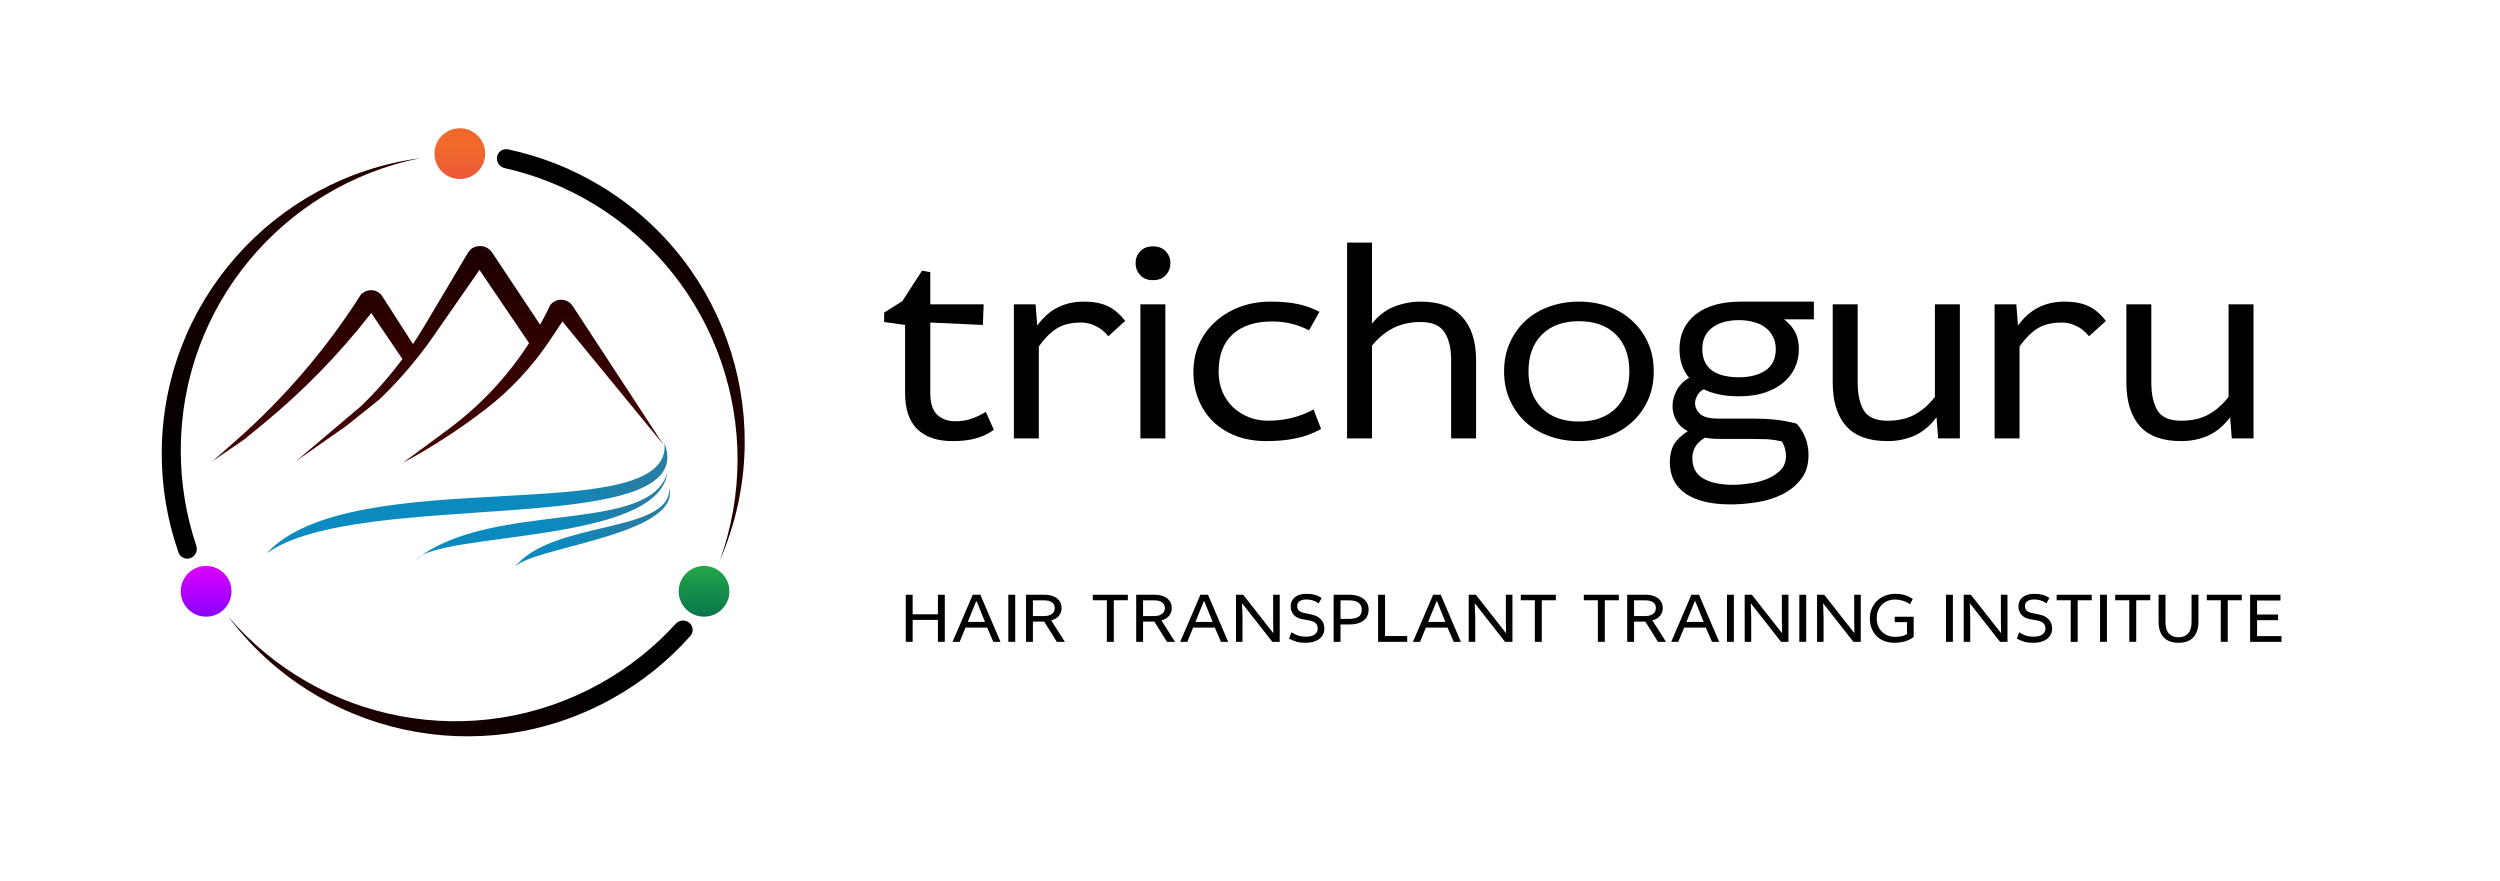 <svg width="1793" height="632" viewBox="0 0 1793 632" fill="none" xmlns="http://www.w3.org/2000/svg">
<path d="M335.577 181.328C335.83 180.938 337.435 179.063 337.726 178.721C342.313 175.045 349.418 175.83 352.928 181.108L387.379 232.901C389.822 228.511 392.128 224.036 394.293 219.482L394.203 219.373C398.139 213.468 406.828 213.504 410.715 219.442L475.734 318.775L475.725 318.776L403.38 230.563L394.281 244.194C381.691 263.055 366.079 279.753 348.112 293.59C329.465 307.951 309.656 320.794 288.933 331.952L321.378 307.982C344.393 290.979 364.053 269.986 379.472 246.082L343.88 193.576L310.731 241.284C299.405 257.586 286.478 272.715 272.144 286.447L248.193 305.607L212.268 330.754L258.971 291.237C269.772 280.807 279.685 269.517 288.615 257.486L266.246 224.506C243.445 253.826 217.437 280.516 188.703 304.078L175.155 315.188L152.402 330.755L169.157 316.023C204.112 285.287 234.497 249.715 259.392 210.385L259.689 210.585C263.937 206.745 270.921 207.413 274.22 212.554L296.178 246.769C298.909 242.695 301.531 238.546 304.043 234.325L335.577 181.328Z" fill="url(#paint0_linear_2294_6329)"/>
<path d="M347.998 110.196C347.998 120.246 339.851 128.392 329.802 128.392C319.752 128.392 311.605 120.246 311.605 110.196C311.605 100.147 319.752 92 329.802 92C339.851 92 347.998 100.147 347.998 110.196Z" fill="url(#paint1_linear_2294_6329)"/>
<path d="M166.017 424.078C166.017 434.127 157.871 442.274 147.821 442.274C137.772 442.274 129.625 434.127 129.625 424.078C129.625 414.029 137.772 405.882 147.821 405.882C157.871 405.882 166.017 414.029 166.017 424.078Z" fill="url(#paint2_linear_2294_6329)"/>
<path d="M523.127 424.078C523.127 434.127 514.98 442.274 504.93 442.274C494.881 442.274 486.734 434.127 486.734 424.078C486.734 414.029 494.881 405.882 504.93 405.882C514.98 405.882 523.127 414.029 523.127 424.078Z" fill="url(#paint3_linear_2294_6329)"/>
<path d="M301.24 113.452C203.376 133.049 129.647 219.459 129.647 323.09C129.647 346.988 133.568 369.97 140.801 391.428C142.316 395.921 139.05 400.691 134.309 400.691C131.504 400.691 128.983 398.957 128.052 396.31C120.246 374.11 116 350.233 116 325.365C116 216.969 196.665 127.414 301.24 113.452Z" fill="url(#paint4_linear_2294_6329)"/>
<path d="M516.242 401.947C550.276 308.122 514.672 200.256 426.087 146.479C405.658 134.077 383.978 125.503 361.882 120.551C357.256 119.514 354.872 114.247 357.332 110.194C358.788 107.796 361.579 106.541 364.324 107.119C387.352 111.966 409.966 120.727 431.224 133.633C523.882 189.883 558.576 305.309 516.242 401.947Z" fill="url(#paint5_linear_2294_6329)"/>
<path d="M163.746 442.198C228.43 518.207 339.78 540.655 430.352 490.297C451.239 478.684 469.419 464.089 484.659 447.339C487.849 443.833 493.606 444.369 495.909 448.512C497.273 450.964 496.982 454.01 495.121 456.109C479.512 473.72 460.707 489.034 438.972 501.119C344.235 553.793 226.766 526.811 163.746 442.198Z" fill="url(#paint6_linear_2294_6329)"/>
<path fill-rule="evenodd" clip-rule="evenodd" d="M476.557 317.801C482.754 380.867 252.168 329.953 191.074 397.027C256.357 349.009 503.83 388.039 476.557 317.801Z" fill="url(#paint7_linear_2294_6329)"/>
<path fill-rule="evenodd" clip-rule="evenodd" d="M478.72 338.313C467.438 384.143 352.069 358.105 298.203 401.466C315.677 381.02 473.526 390.186 478.72 338.313Z" fill="url(#paint8_linear_2294_6329)"/>
<path fill-rule="evenodd" clip-rule="evenodd" d="M480.121 349.771C481.271 383.211 394.812 372.655 368.55 407.451C377.922 392.561 488.214 384.498 480.121 349.771Z" fill="url(#paint9_linear_2294_6329)"/>
<path d="M634.113 224.211L647.195 215.939L661.239 194.2L667.202 195.162V218.247H705.486L704.909 233.06L667.202 231.329V281.924C667.202 289.235 668.87 294.429 672.204 297.507C675.539 300.585 679.835 302.124 685.094 302.124C689.326 302.124 693.109 301.547 696.444 300.393C699.907 299.238 703.434 297.571 707.025 295.391L712.796 308.28C708.82 311.102 704.46 313.154 699.714 314.436C695.097 315.719 689.582 316.36 683.17 316.36C672.14 316.36 663.675 313.474 657.776 307.703C652.004 301.932 649.119 293.403 649.119 282.117V233.06L634.113 230.944V224.211Z" fill="black"/>
<path d="M742.729 218.247L743.883 233.445C748.5 227.289 753.502 222.928 758.889 220.363C764.275 217.67 770.432 216.323 777.357 216.323C784.026 216.323 789.605 217.349 794.094 219.401C798.583 221.325 802.879 224.916 806.983 230.175L794.864 241.14C792.17 237.806 789.156 235.369 785.822 233.83C782.487 232.162 779.024 231.329 775.433 231.329C768.251 231.329 762.416 232.74 757.927 235.561C753.438 238.383 749.142 242.679 745.038 248.451V314.436H727.146V218.247H742.729Z" fill="black"/>
<path d="M835.779 218.247V314.436H817.887V218.247H835.779ZM826.929 176.693C830.905 176.693 833.983 177.912 836.163 180.348C838.344 182.657 839.434 185.479 839.434 188.813C839.434 192.019 838.344 194.841 836.163 197.278C833.983 199.715 830.905 200.933 826.929 200.933C822.953 200.933 819.875 199.715 817.695 197.278C815.515 194.841 814.425 192.019 814.425 188.813C814.425 185.479 815.515 182.657 817.695 180.348C819.875 177.912 822.953 176.693 826.929 176.693Z" fill="black"/>
<path d="M938.827 236.908C934.595 234.728 930.299 233.124 925.938 232.098C921.706 231.072 917.153 230.559 912.279 230.559C900.223 230.559 890.797 233.637 884 239.793C877.33 245.95 873.996 254.863 873.996 266.534C873.996 271.792 874.894 276.602 876.689 280.963C878.613 285.323 881.178 289.042 884.384 292.12C887.719 295.199 891.502 297.571 895.735 299.238C899.967 300.906 904.52 301.739 909.394 301.739C921.321 301.739 932.222 299.046 942.098 293.659L947.485 307.703C941.328 311.038 935.172 313.282 929.016 314.436C922.86 315.719 915.999 316.36 908.432 316.36C900.352 316.36 893.041 315.142 886.5 312.705C880.088 310.14 874.573 306.677 869.956 302.317C865.467 297.828 862.004 292.569 859.567 286.541C857.131 280.514 855.912 273.973 855.912 266.919C855.912 259.352 857.323 252.49 860.145 246.334C863.094 240.05 867.07 234.728 872.072 230.367C877.074 225.878 882.909 222.415 889.579 219.978C896.248 217.542 903.43 216.323 911.125 216.323C918.82 216.323 925.361 216.9 930.748 218.055C936.262 219.209 941.457 221.069 946.33 223.634L938.827 236.908Z" fill="black"/>
<path d="M984.008 174V232.098C988.497 226.455 993.755 222.415 999.783 219.978C1005.94 217.542 1012.29 216.323 1018.83 216.323C1032.17 216.323 1042.11 219.978 1048.65 227.289C1055.32 234.471 1058.65 244.859 1058.65 258.454V314.436H1040.76V258.262C1040.76 249.797 1039.16 243.128 1035.95 238.254C1032.74 233.381 1027.04 230.944 1018.83 230.944C1011.65 230.944 1005.17 232.355 999.398 235.176C993.755 237.998 988.625 242.23 984.008 247.873V314.436H966.117V174H984.008Z" fill="black"/>
<path d="M1186.07 266.342C1186.07 274.037 1184.66 280.963 1181.84 287.119C1179.02 293.275 1175.17 298.533 1170.3 302.894C1165.55 307.254 1159.91 310.589 1153.37 312.897C1146.83 315.206 1139.84 316.36 1132.4 316.36C1124.96 316.36 1117.97 315.206 1111.43 312.897C1104.89 310.589 1099.18 307.254 1094.31 302.894C1089.56 298.533 1085.78 293.275 1082.96 287.119C1080.14 280.963 1078.73 274.037 1078.73 266.342C1078.73 258.647 1080.14 251.721 1082.96 245.565C1085.78 239.409 1089.56 234.15 1094.31 229.79C1099.18 225.429 1104.89 222.095 1111.43 219.786C1117.97 217.478 1124.96 216.323 1132.4 216.323C1139.84 216.323 1146.83 217.478 1153.37 219.786C1159.91 222.095 1165.55 225.429 1170.3 229.79C1175.17 234.15 1179.02 239.409 1181.84 245.565C1184.66 251.721 1186.07 258.647 1186.07 266.342ZM1096.23 266.342C1096.23 277.5 1099.44 286.285 1105.85 292.698C1112.26 299.11 1121.11 302.317 1132.4 302.317C1143.69 302.317 1152.54 299.11 1158.95 292.698C1165.36 286.285 1168.57 277.5 1168.57 266.342C1168.57 255.184 1165.36 246.398 1158.95 239.986C1152.54 233.573 1143.69 230.367 1132.4 230.367C1121.11 230.367 1112.26 233.573 1105.85 239.986C1099.44 246.398 1096.23 255.184 1096.23 266.342Z" fill="black"/>
<path d="M1300.91 229.02H1279.56C1283.27 231.97 1285.97 235.112 1287.64 238.447C1289.3 241.781 1290.14 245.757 1290.14 250.374C1290.14 255.248 1289.17 259.737 1287.25 263.841C1285.33 267.945 1282.51 271.536 1278.79 274.614C1275.19 277.564 1270.71 279.936 1265.32 281.732C1260.06 283.399 1254.03 284.233 1247.24 284.233C1237.1 284.233 1228.7 282.566 1222.03 279.231C1220.11 280.001 1218.57 281.411 1217.42 283.463C1216.26 285.515 1215.69 287.375 1215.69 289.042C1215.69 291.992 1216.9 294.621 1219.34 296.93C1221.78 299.11 1226.01 300.2 1232.04 300.2H1256.66C1262.56 300.2 1268.01 300.457 1273.01 300.97C1278.02 301.483 1283.21 302.445 1288.6 303.856C1294.24 310.268 1297.06 317.771 1297.06 326.364C1297.06 333.418 1295.27 339.189 1291.68 343.678C1288.08 348.295 1283.53 351.95 1278.02 354.644C1272.63 357.337 1266.6 359.196 1259.93 360.222C1253.39 361.249 1247.17 361.762 1241.27 361.762C1227.04 361.762 1216.2 359.132 1208.76 353.874C1201.32 348.744 1197.6 341.241 1197.6 331.366C1197.6 326.492 1198.56 322.324 1200.49 318.861C1202.54 315.398 1205.87 312.192 1210.49 309.242C1206.9 307.447 1204.14 304.882 1202.22 301.547C1200.42 298.212 1199.53 294.814 1199.53 291.351C1199.53 287.375 1200.55 283.528 1202.6 279.808C1204.66 276.089 1207.61 273.139 1211.45 270.959C1206.84 265.572 1204.53 258.711 1204.53 250.374C1204.53 239.986 1208.38 231.714 1216.07 225.557C1223.77 219.401 1234.67 216.323 1248.77 216.323H1300.91V229.02ZM1235.12 314.821C1232.55 314.821 1230.31 314.757 1228.38 314.629C1226.46 314.501 1224.6 314.244 1222.8 313.859C1216.78 317.45 1213.76 322.324 1213.76 328.48C1213.76 335.277 1216.33 340.151 1221.46 343.101C1226.72 346.179 1233.96 347.718 1243.2 347.718C1246.4 347.718 1250.19 347.397 1254.55 346.756C1258.91 346.243 1263.01 345.217 1266.86 343.678C1270.83 342.139 1274.17 340.023 1276.86 337.329C1279.56 334.636 1280.9 331.173 1280.9 326.941C1280.9 325.145 1280.65 323.35 1280.13 321.554C1279.62 319.759 1278.85 318.092 1277.82 316.553C1274.23 315.783 1270.96 315.27 1268.01 315.014C1265.06 314.885 1261.79 314.821 1258.2 314.821H1235.12ZM1220.88 250.374C1220.88 257.043 1223.12 262.109 1227.61 265.572C1232.23 268.907 1238.77 270.574 1247.24 270.574C1254.93 270.574 1261.22 268.971 1266.09 265.765C1271.09 262.43 1273.59 257.3 1273.59 250.374C1273.59 246.911 1272.89 243.898 1271.48 241.333C1270.19 238.639 1268.33 236.459 1265.9 234.792C1263.59 232.996 1260.83 231.714 1257.62 230.944C1254.42 230.046 1250.96 229.597 1247.24 229.597C1239.16 229.597 1232.74 231.393 1228 234.984C1223.25 238.575 1220.88 243.705 1220.88 250.374Z" fill="black"/>
<path d="M1332.32 218.247V274.422C1332.32 282.758 1333.79 289.427 1336.74 294.429C1339.82 299.303 1345.46 301.739 1353.67 301.739C1361.24 301.739 1367.65 300.329 1372.91 297.507C1378.3 294.686 1383.23 290.389 1387.72 284.618V218.247H1405.61V314.436H1390.03L1388.88 299.238C1384.26 305.395 1378.94 309.819 1372.91 312.513C1367.01 315.078 1360.6 316.36 1353.67 316.36C1340.33 316.36 1330.46 312.769 1324.05 305.587C1317.63 298.277 1314.43 287.824 1314.43 274.229V218.247H1332.32Z" fill="black"/>
<path d="M1446.11 218.247L1447.27 233.445C1451.88 227.289 1456.89 222.928 1462.27 220.363C1467.66 217.67 1473.82 216.323 1480.74 216.323C1487.41 216.323 1492.99 217.349 1497.48 219.401C1501.97 221.325 1506.26 224.916 1510.37 230.175L1498.25 241.14C1495.55 237.806 1492.54 235.369 1489.21 233.83C1485.87 232.162 1482.41 231.329 1478.82 231.329C1471.64 231.329 1465.8 232.74 1461.31 235.561C1456.82 238.383 1452.53 242.679 1448.42 248.451V314.436H1430.53V218.247H1446.11Z" fill="black"/>
<path d="M1542.92 218.247V274.422C1542.92 282.758 1544.4 289.427 1547.34 294.429C1550.42 299.303 1556.07 301.739 1564.27 301.739C1571.84 301.739 1578.25 300.329 1583.51 297.507C1588.9 294.686 1593.84 290.389 1598.33 284.618V218.247H1616.22V314.436H1600.63L1599.48 299.238C1594.86 305.395 1589.54 309.819 1583.51 312.513C1577.61 315.078 1571.2 316.36 1564.27 316.36C1550.94 316.36 1541.06 312.769 1534.65 305.587C1528.24 298.277 1525.03 287.824 1525.03 274.229V218.247H1542.92Z" fill="black"/>
<path d="M677.614 426.563V460.325H672.68V444.587H654.552V460.325H649.617V426.563H654.552V440.587H672.68V426.563H677.614Z" fill="black"/>
<path d="M703.115 426.563L717.555 460.325H712.412L707.997 450.093H692.467L688.259 460.325H683.169L697.661 426.563H703.115ZM694.077 446.041H706.439L700.518 431.342H700.05L694.077 446.041Z" fill="black"/>
<path d="M728.101 426.563V460.325H723.166V426.563H728.101Z" fill="black"/>
<path d="M749.636 426.563C751.333 426.563 752.891 426.788 754.311 427.238C755.766 427.654 757.012 428.277 758.051 429.108C759.09 429.939 759.904 430.943 760.492 432.121C761.081 433.298 761.375 434.631 761.375 436.12C761.375 438.129 760.752 439.947 759.505 441.574C758.259 443.167 756.406 444.293 753.948 444.95L763.713 460.325H757.947L748.909 445.834H740.806V460.325H735.872V426.563H749.636ZM740.806 441.834H748.909C751.125 441.834 752.926 441.349 754.311 440.38C755.731 439.41 756.441 437.99 756.441 436.12C756.441 434.25 755.766 432.865 754.415 431.965C753.065 431.03 751.212 430.562 748.857 430.562H740.806V441.834Z" fill="black"/>
<path d="M783.762 426.563H808.902V430.511H798.825V460.325H793.839V430.511H783.762V426.563Z" fill="black"/>
<path d="M828.637 426.563C830.334 426.563 831.892 426.788 833.312 427.238C834.766 427.654 836.013 428.277 837.052 429.108C838.091 429.939 838.905 430.943 839.493 432.121C840.082 433.298 840.376 434.631 840.376 436.12C840.376 438.129 839.753 439.947 838.506 441.574C837.26 443.167 835.407 444.293 832.948 444.95L842.714 460.325H836.948L827.91 445.834H819.807V460.325H814.873V426.563H828.637ZM819.807 441.834H827.91C830.126 441.834 831.927 441.349 833.312 440.38C834.732 439.41 835.442 437.99 835.442 436.12C835.442 434.25 834.766 432.865 833.416 431.965C832.065 431.03 830.213 430.562 827.858 430.562H819.807V441.834Z" fill="black"/>
<path d="M866.392 426.563L880.832 460.325H875.69L871.275 450.093H855.744L851.536 460.325H846.446L860.938 426.563H866.392ZM857.354 446.041H869.716L863.795 431.342H863.327L857.354 446.041Z" fill="black"/>
<path d="M891.586 426.563L913.245 454.144L913.09 445.314V426.563H917.816V460.325H912.518L890.806 432.64L891.118 442.925V460.325H886.443V426.563H891.586Z" fill="black"/>
<path d="M945.781 432.744C944.361 431.74 942.959 431.03 941.573 430.614C940.188 430.164 938.613 429.939 936.847 429.939C935.531 429.939 934.457 430.095 933.626 430.407C932.795 430.684 932.137 431.047 931.652 431.497C931.168 431.948 930.821 432.467 930.614 433.056C930.44 433.644 930.354 434.216 930.354 434.77C930.354 436.016 930.752 437.055 931.549 437.886C932.38 438.717 933.765 439.323 935.704 439.704L940.535 440.691C943.374 441.28 945.625 442.423 947.287 444.119C948.984 445.816 949.832 448.102 949.832 450.976C949.832 452.43 949.521 453.763 948.897 454.975C948.309 456.187 947.443 457.243 946.3 458.144C945.157 459.044 943.755 459.754 942.093 460.273C940.465 460.758 938.613 461.001 936.535 461.001C935.288 461.001 934.146 460.949 933.107 460.845C932.103 460.741 931.133 460.568 930.198 460.325C929.263 460.083 928.328 459.771 927.393 459.39C926.493 459.01 925.541 458.542 924.536 457.988L926.199 453.469C928.138 454.681 929.886 455.512 931.445 455.962C933.003 456.412 934.665 456.637 936.431 456.637C939.305 456.637 941.452 456.101 942.872 455.027C944.326 453.954 945.054 452.621 945.054 451.028C945.054 449.227 944.569 447.877 943.599 446.976C942.664 446.041 941.071 445.366 938.82 444.95L933.522 443.964C931.029 443.479 929.09 442.405 927.705 440.743C926.354 439.046 925.679 437.125 925.679 434.978C925.679 433.627 925.922 432.398 926.406 431.29C926.891 430.182 927.601 429.229 928.536 428.433C929.506 427.636 930.683 427.013 932.068 426.563C933.453 426.113 935.046 425.888 936.847 425.888C939.063 425.888 941.019 426.095 942.716 426.511C944.413 426.927 946.127 427.706 947.858 428.848L945.781 432.744Z" fill="black"/>
<path d="M968.231 426.563C970.136 426.563 971.902 426.805 973.529 427.29C975.157 427.775 976.559 428.467 977.737 429.368C978.949 430.268 979.884 431.376 980.541 432.692C981.234 434.008 981.58 435.514 981.58 437.211C981.58 438.943 981.251 440.466 980.593 441.782C979.935 443.098 979.018 444.206 977.84 445.106C976.663 446.007 975.243 446.699 973.581 447.184C971.954 447.634 970.17 447.859 968.231 447.859H961.427V460.325H956.492V426.563H968.231ZM961.427 443.86H967.556C970.499 443.86 972.75 443.358 974.308 442.353C975.867 441.349 976.646 439.635 976.646 437.211C976.646 434.96 975.867 433.298 974.308 432.225C972.75 431.117 970.499 430.562 967.556 430.562H961.427V443.86Z" fill="black"/>
<path d="M1009.25 456.17V460.325H988.372V426.563H993.358V456.17H1009.25Z" fill="black"/>
<path d="M1033.3 426.563L1047.74 460.325H1042.59L1038.18 450.093H1022.65L1018.44 460.325H1013.35L1027.84 426.563H1033.3ZM1024.26 446.041H1036.62L1030.7 431.342H1030.23L1024.26 446.041Z" fill="black"/>
<path d="M1058.49 426.563L1080.15 454.144L1079.99 445.314V426.563H1084.72V460.325H1079.42L1057.71 432.64L1058.02 442.925V460.325H1053.35V426.563H1058.49Z" fill="black"/>
<path d="M1090.71 426.563H1115.85V430.511H1105.78V460.325H1100.79V430.511H1090.71V426.563Z" fill="black"/>
<path d="M1135.91 426.563H1161.05V430.511H1150.97V460.325H1145.98V430.511H1135.91V426.563Z" fill="black"/>
<path d="M1180.78 426.563C1182.48 426.563 1184.04 426.788 1185.46 427.238C1186.91 427.654 1188.16 428.277 1189.2 429.108C1190.24 429.939 1191.05 430.943 1191.64 432.121C1192.23 433.298 1192.52 434.631 1192.52 436.12C1192.52 438.129 1191.9 439.947 1190.65 441.574C1189.41 443.167 1187.55 444.293 1185.09 444.95L1194.86 460.325H1189.09L1180.06 445.834H1171.95V460.325H1167.02V426.563H1180.78ZM1171.95 441.834H1180.06C1182.27 441.834 1184.07 441.349 1185.46 440.38C1186.88 439.41 1187.59 437.99 1187.59 436.12C1187.59 434.25 1186.91 432.865 1185.56 431.965C1184.21 431.03 1182.36 430.562 1180 430.562H1171.95V441.834Z" fill="black"/>
<path d="M1218.54 426.563L1232.98 460.325H1227.84L1223.42 450.093H1207.89L1203.68 460.325H1198.59L1213.08 426.563H1218.54ZM1209.5 446.041H1221.86L1215.94 431.342H1215.47L1209.5 446.041Z" fill="black"/>
<path d="M1243.52 426.563V460.325H1238.59V426.563H1243.52Z" fill="black"/>
<path d="M1256.44 426.563L1278.1 454.144L1277.94 445.314V426.563H1282.67V460.325H1277.37L1255.66 432.64L1255.97 442.925V460.325H1251.29V426.563H1256.44Z" fill="black"/>
<path d="M1295.41 426.563V460.325H1290.48V426.563H1295.41Z" fill="black"/>
<path d="M1308.33 426.563L1329.99 454.144L1329.83 445.314V426.563H1334.56V460.325H1329.26L1307.55 432.64L1307.86 442.925V460.325H1303.18V426.563H1308.33Z" fill="black"/>
<path d="M1372.49 442.301V456.845C1370.52 458.3 1368.39 459.356 1366.11 460.014C1363.82 460.672 1361.31 461.001 1358.57 461.001C1356.18 461.001 1353.92 460.62 1351.77 459.858C1349.66 459.096 1347.8 457.988 1346.21 456.534C1344.65 455.045 1343.41 453.209 1342.47 451.028C1341.54 448.846 1341.07 446.318 1341.07 443.444C1341.07 440.847 1341.54 438.475 1342.47 436.328C1343.44 434.147 1344.74 432.294 1346.37 430.77C1348.03 429.212 1349.95 428.017 1352.13 427.186C1354.31 426.321 1356.65 425.888 1359.15 425.888C1361.67 425.888 1363.96 426.182 1366 426.771C1368.08 427.359 1370.02 428.312 1371.82 429.628L1369.85 433.419C1368.18 432.207 1366.45 431.342 1364.65 430.822C1362.85 430.268 1361.02 429.991 1359.15 429.991C1357.14 429.991 1355.32 430.337 1353.69 431.03C1352.06 431.688 1350.68 432.623 1349.54 433.835C1348.39 435.012 1347.51 436.432 1346.89 438.094C1346.3 439.722 1346 441.505 1346 443.444C1346 445.487 1346.33 447.34 1346.99 449.002C1347.68 450.63 1348.62 452.015 1349.8 453.157C1350.97 454.3 1352.36 455.183 1353.95 455.806C1355.54 456.43 1357.26 456.741 1359.09 456.741C1360.86 456.741 1362.42 456.603 1363.77 456.326C1365.12 456.014 1366.43 455.512 1367.72 454.82V446.197H1358.89V442.301H1372.49Z" fill="black"/>
<path d="M1400.61 426.563V460.325H1395.68V426.563H1400.61Z" fill="black"/>
<path d="M1413.53 426.563L1435.19 454.144L1435.03 445.314V426.563H1439.76V460.325H1434.46L1412.75 432.64L1413.06 442.925V460.325H1408.38V426.563H1413.53Z" fill="black"/>
<path d="M1467.72 432.744C1466.3 431.74 1464.9 431.03 1463.51 430.614C1462.13 430.164 1460.55 429.939 1458.79 429.939C1457.47 429.939 1456.4 430.095 1455.57 430.407C1454.74 430.684 1454.08 431.047 1453.59 431.497C1453.11 431.948 1452.76 432.467 1452.55 433.056C1452.38 433.644 1452.29 434.216 1452.29 434.77C1452.29 436.016 1452.69 437.055 1453.49 437.886C1454.32 438.717 1455.7 439.323 1457.64 439.704L1462.47 440.691C1465.31 441.28 1467.57 442.423 1469.23 444.119C1470.92 445.816 1471.77 448.102 1471.77 450.976C1471.77 452.43 1471.46 453.763 1470.84 454.975C1470.25 456.187 1469.38 457.243 1468.24 458.144C1467.1 459.044 1465.7 459.754 1464.03 460.273C1462.41 460.758 1460.55 461.001 1458.48 461.001C1457.23 461.001 1456.09 460.949 1455.05 460.845C1454.04 460.741 1453.07 460.568 1452.14 460.325C1451.2 460.083 1450.27 459.771 1449.33 459.39C1448.43 459.01 1447.48 458.542 1446.48 457.988L1448.14 453.469C1450.08 454.681 1451.83 455.512 1453.38 455.962C1454.94 456.412 1456.61 456.637 1458.37 456.637C1461.25 456.637 1463.39 456.101 1464.81 455.027C1466.27 453.954 1466.99 452.621 1466.99 451.028C1466.99 449.227 1466.51 447.877 1465.54 446.976C1464.6 446.041 1463.01 445.366 1460.76 444.95L1455.46 443.964C1452.97 443.479 1451.03 442.405 1449.65 440.743C1448.29 439.046 1447.62 437.125 1447.62 434.978C1447.62 433.627 1447.86 432.398 1448.35 431.29C1448.83 430.182 1449.54 429.229 1450.48 428.433C1451.45 427.636 1452.62 427.013 1454.01 426.563C1455.39 426.113 1456.99 425.888 1458.79 425.888C1461 425.888 1462.96 426.095 1464.66 426.511C1466.35 426.927 1468.07 427.706 1469.8 428.848L1467.72 432.744Z" fill="black"/>
<path d="M1475.04 426.563H1500.18V430.511H1490.11V460.325H1485.12V430.511H1475.04V426.563Z" fill="black"/>
<path d="M1511.09 426.563V460.325H1506.15V426.563H1511.09Z" fill="black"/>
<path d="M1517.04 426.563H1542.18V430.511H1532.1V460.325H1527.12V430.511H1517.04V426.563Z" fill="black"/>
<path d="M1553.09 426.563V446.249C1553.09 449.85 1553.9 452.551 1555.53 454.352C1557.19 456.153 1559.49 457.053 1562.43 457.053C1565.38 457.053 1567.66 456.153 1569.29 454.352C1570.95 452.551 1571.78 449.85 1571.78 446.249V426.563H1576.72V445.885C1576.72 448.483 1576.37 450.733 1575.68 452.638C1575.02 454.508 1574.07 456.066 1572.82 457.313C1571.61 458.559 1570.12 459.494 1568.36 460.118C1566.59 460.706 1564.62 461.001 1562.43 461.001C1560.25 461.001 1558.28 460.706 1556.51 460.118C1554.75 459.494 1553.24 458.559 1551.99 457.313C1550.78 456.066 1549.83 454.508 1549.14 452.638C1548.48 450.733 1548.15 448.483 1548.15 445.885V426.563H1553.09Z" fill="black"/>
<path d="M1582.68 426.563H1607.82V430.511H1597.74V460.325H1592.75V430.511H1582.68V426.563Z" fill="black"/>
<path d="M1613.79 426.563H1635.55V430.666H1618.77V440.743H1633.84V444.795H1618.77V456.222H1636.28V460.325H1613.79V426.563Z" fill="black"/>
<defs>
<linearGradient id="paint0_linear_2294_6329" x1="322.809" y1="176.452" x2="322.809" y2="331.952" gradientUnits="userSpaceOnUse">
<stop stop-color="#1C0000"/>
<stop offset="1" stop-color="#490202"/>
</linearGradient>
<linearGradient id="paint1_linear_2294_6329" x1="329.802" y1="104.737" x2="329.802" y2="141.129" gradientUnits="userSpaceOnUse">
<stop stop-color="#F0692A"/>
<stop offset="1" stop-color="#EC4F46"/>
</linearGradient>
<linearGradient id="paint2_linear_2294_6329" x1="147.821" y1="405.882" x2="147.821" y2="442.274" gradientUnits="userSpaceOnUse">
<stop stop-color="#DC00FF"/>
<stop offset="1" stop-color="#8900FF"/>
</linearGradient>
<linearGradient id="paint3_linear_2294_6329" x1="504.93" y1="405.882" x2="504.93" y2="442.274" gradientUnits="userSpaceOnUse">
<stop stop-color="#23A84A"/>
<stop offset="1" stop-color="#0A754D"/>
</linearGradient>
<linearGradient id="paint4_linear_2294_6329" x1="208.62" y1="113.452" x2="208.62" y2="400.691" gradientUnits="userSpaceOnUse">
<stop stop-color="#250000"/>
<stop offset="0.775"/>
</linearGradient>
<linearGradient id="paint5_linear_2294_6329" x1="564.313" y1="322.774" x2="318.777" y2="173.716" gradientUnits="userSpaceOnUse">
<stop stop-color="#250000"/>
<stop offset="0.775"/>
</linearGradient>
<linearGradient id="paint6_linear_2294_6329" x1="208.765" y1="523.147" x2="459.81" y2="383.565" gradientUnits="userSpaceOnUse">
<stop stop-color="#250000"/>
<stop offset="0.775"/>
</linearGradient>
<linearGradient id="paint7_linear_2294_6329" x1="397.522" y1="380.462" x2="457.43" y2="375.573" gradientUnits="userSpaceOnUse">
<stop stop-color="#0A8ABE"/>
<stop offset="1" stop-color="#257EA4"/>
</linearGradient>
<linearGradient id="paint8_linear_2294_6329" x1="397.522" y1="380.462" x2="457.43" y2="375.573" gradientUnits="userSpaceOnUse">
<stop stop-color="#0A8ABE"/>
<stop offset="1" stop-color="#257EA4"/>
</linearGradient>
<linearGradient id="paint9_linear_2294_6329" x1="397.522" y1="380.462" x2="457.43" y2="375.573" gradientUnits="userSpaceOnUse">
<stop stop-color="#0A8ABE"/>
<stop offset="1" stop-color="#257EA4"/>
</linearGradient>
</defs>
</svg>
